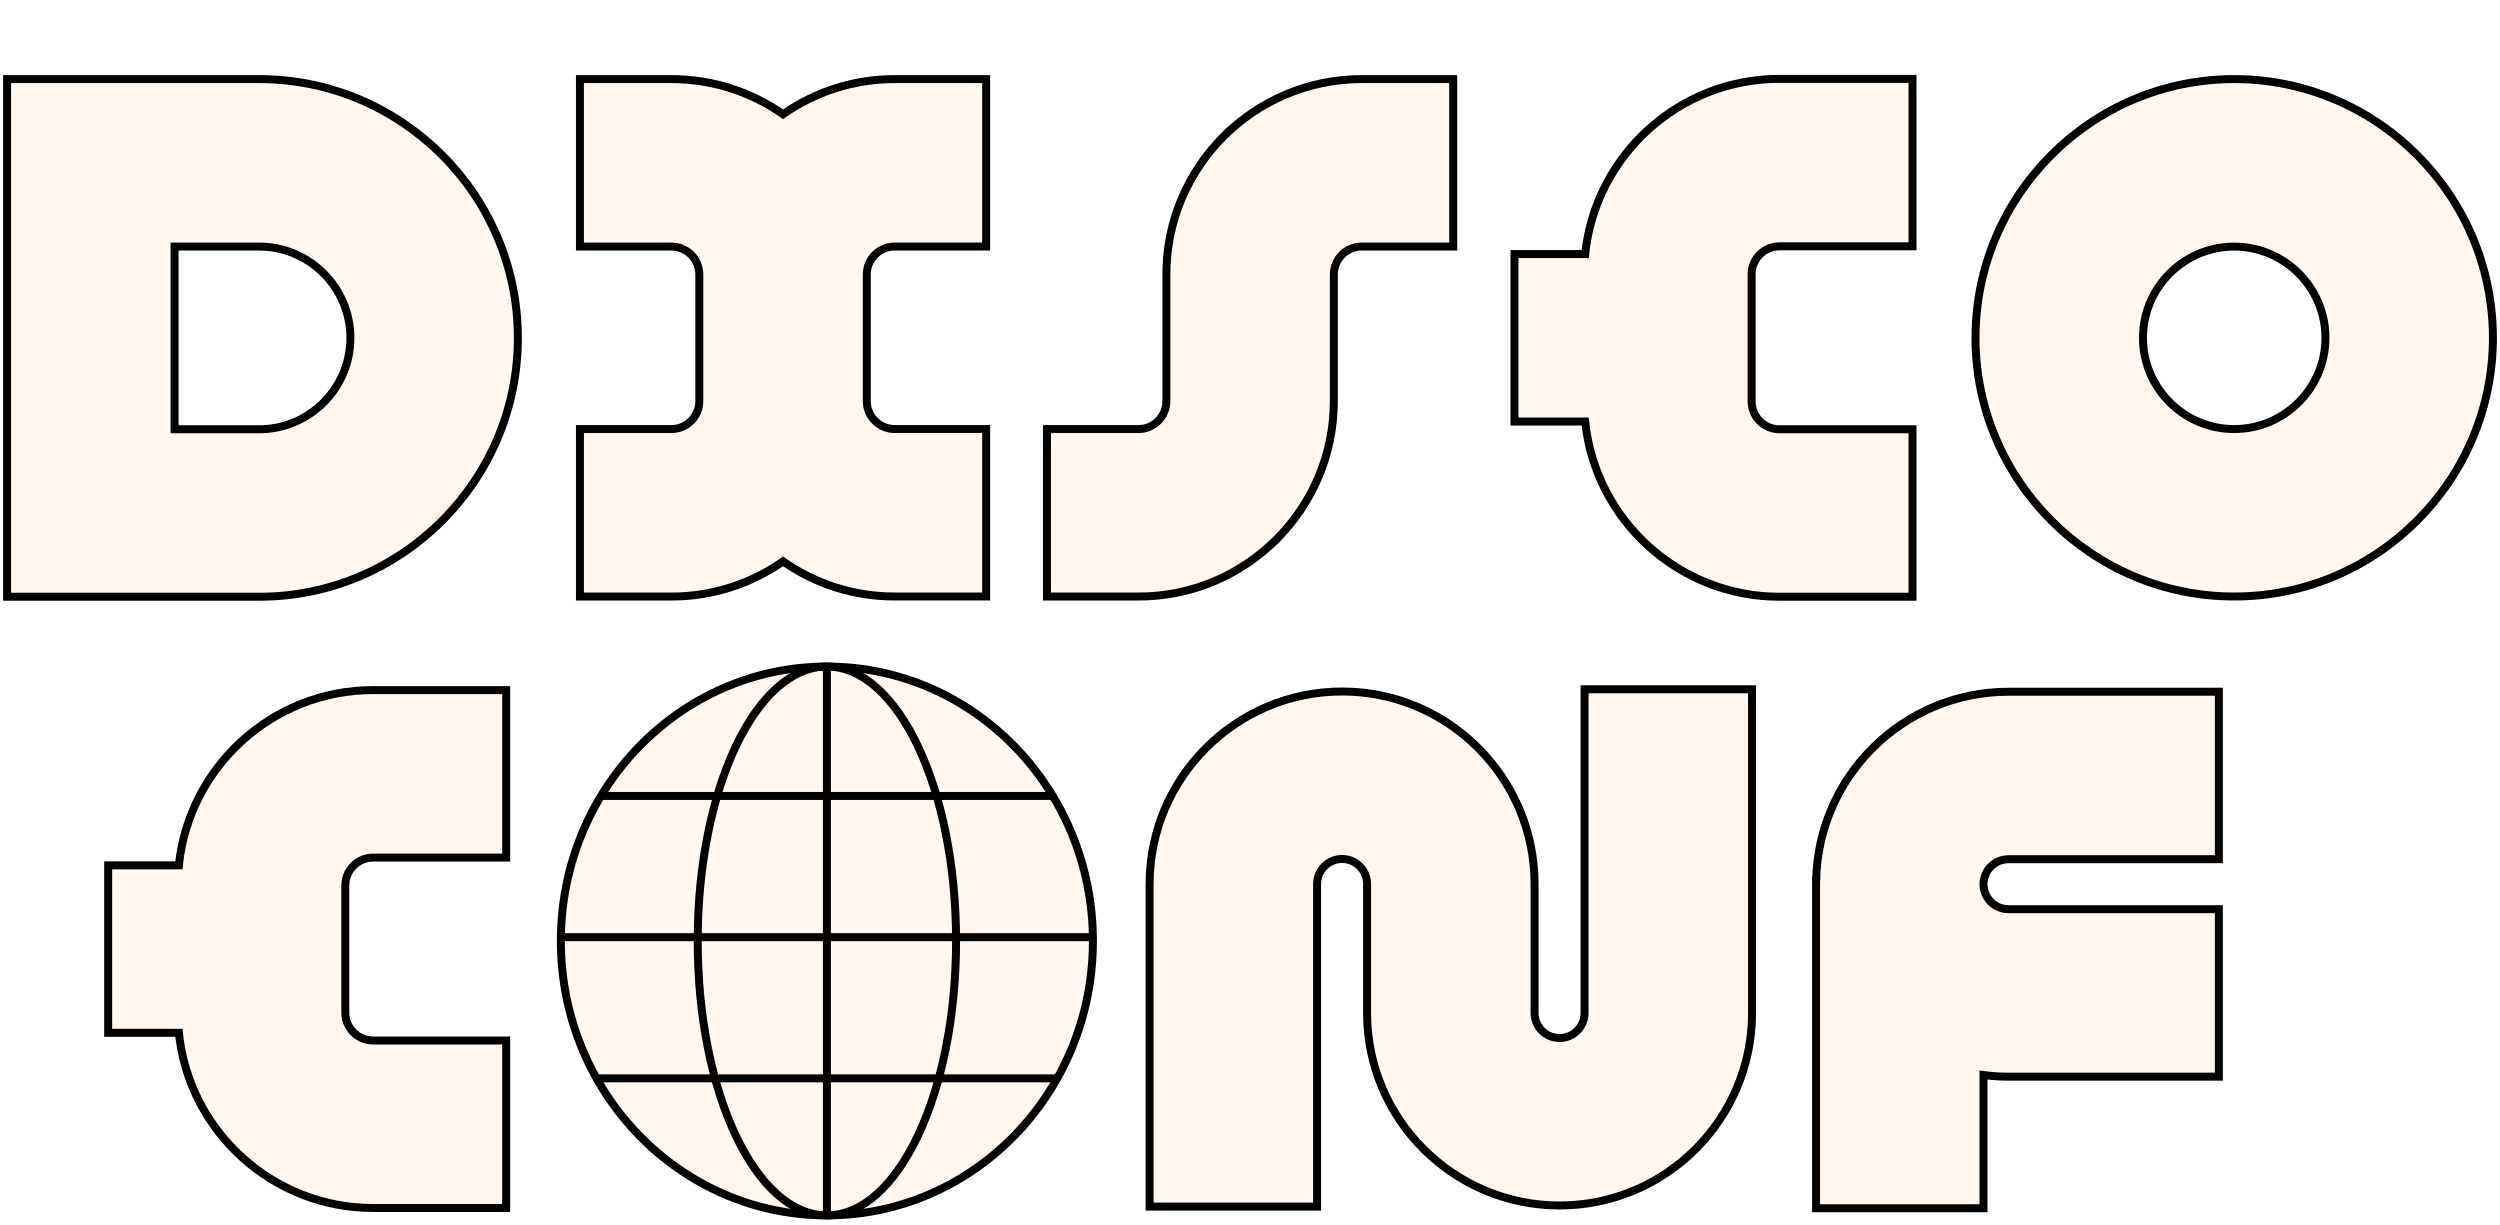 <?xml version="1.0" encoding="utf-8"?>
<svg xmlns="http://www.w3.org/2000/svg" width="353" height="173" viewBox="0 0 353 173" fill="none">
<g filter="url(#filter0_d_13_1411)">
<path d="M223.741 132.902C223.741 134.85 222.159 136.432 220.211 136.432C218.263 136.432 216.681 134.85 216.681 132.902V114.682C216.681 99.7 204.491 87.504 189.503 87.504C174.515 87.504 162.326 99.694 162.326 114.682V160.237H185.973V114.682C185.973 112.734 187.555 111.152 189.503 111.152C191.451 111.152 193.033 112.734 193.033 114.682V132.902C193.033 147.884 205.223 160.079 220.211 160.079C235.199 160.079 247.388 147.89 247.388 132.902V87.189H223.741V132.902Z" fill="#FFF7F0" stroke="black" stroke-width="1.126"/>
<path d="M25.255 112.047H15.273V135.694H25.255C26.685 149.573 38.447 160.434 52.697 160.434H71.475V136.786H52.697C50.524 136.786 48.756 135.018 48.756 132.845V114.896C48.756 112.722 50.524 110.954 52.697 110.954H71.475V87.307H52.697C38.447 87.307 26.685 98.168 25.255 112.047Z" fill="#FFF7F0" stroke="black" stroke-width="1.126"/>
<path d="M256.442 114.152H256.425V160.467H280.072V141.656C281.227 141.808 282.403 141.893 283.603 141.893H313.302V118.246H283.603C281.654 118.246 280.072 116.663 280.072 114.715C280.072 112.767 281.654 111.185 283.603 111.185H313.302V87.538H283.603C268.806 87.538 256.74 99.423 256.442 114.152Z" fill="#FFF7F0" stroke="black" stroke-width="1.126"/>
<path d="M270.045 50.479H251.268C249.094 50.479 247.327 48.711 247.327 46.538V28.588C247.327 26.415 249.094 24.647 251.268 24.647H270.045V1H251.268C237.017 1 225.256 11.861 223.826 25.74H213.843V49.387H223.826C225.256 63.266 237.017 74.126 251.268 74.126H270.045V50.479Z" fill="#FFF7F0" stroke="black" stroke-width="1.126"/>
<path d="M315.47 1.033C295.325 1.033 278.941 17.423 278.941 37.563C278.941 57.702 295.331 74.092 315.47 74.092C335.61 74.092 352 57.702 352 37.563C352 17.423 335.61 1.033 315.47 1.033ZM315.47 50.45C308.365 50.45 302.588 44.668 302.588 37.568C302.588 30.468 308.365 24.686 315.47 24.686C322.576 24.686 328.353 30.468 328.353 37.568C328.353 44.668 322.57 50.45 315.47 50.45Z" fill="#FFF7F0" stroke="black" stroke-width="1.126"/>
<path d="M188.337 46.504V28.616C188.337 26.443 190.105 24.675 192.279 24.675H205.195V1.033H192.279C177.066 1.033 164.69 13.409 164.69 28.622V46.509C164.69 48.683 162.922 50.45 160.749 50.45H147.833V74.098H160.749C175.962 74.098 188.337 61.722 188.337 46.509V46.504Z" fill="#FFF7F0" stroke="black" stroke-width="1.126"/>
<path d="M110.566 69.132C115.037 72.257 120.47 74.092 126.331 74.092H139.247V50.445H126.331C124.158 50.445 122.39 48.677 122.39 46.504V28.616C122.39 26.443 124.158 24.675 126.331 24.675H139.247V1.033H126.331C120.47 1.033 115.037 2.874 110.566 5.999C106.096 2.874 100.662 1.033 94.801 1.033H81.885V24.68H94.801C96.975 24.68 98.742 26.448 98.742 28.622V46.509C98.742 48.683 96.975 50.45 94.801 50.45H81.885V74.098H94.801C100.662 74.098 106.096 72.257 110.566 69.132Z" fill="#FFF7F0" stroke="black" stroke-width="1.126"/>
<path d="M36.578 1.033H1V74.126H36.578C56.729 74.126 73.124 57.73 73.124 37.58C73.124 17.429 56.729 1.033 36.578 1.033ZM36.578 50.479H24.647V24.68H36.578C43.689 24.68 49.477 30.468 49.477 37.58C49.477 44.691 43.689 50.479 36.578 50.479Z" fill="#FFF7F0" stroke="black" stroke-width="1.126"/>
</g>
<g filter="url(#filter1_d_13_1411)">
<path d="M116.757 163.731C137.503 163.731 154.32 146.384 154.32 124.984C154.32 103.584 137.503 86.236 116.757 86.236C96.011 86.236 79.193 103.584 79.193 124.984C79.193 146.384 96.011 163.731 116.757 163.731Z" fill="#FFF7F0" stroke="black" stroke-width="1.126" stroke-miterlimit="10"/>
<path d="M116.756 163.731C126.832 163.731 134.999 146.384 134.999 124.984C134.999 103.584 126.832 86.236 116.756 86.236C106.681 86.236 98.514 103.584 98.514 124.984C98.514 146.384 106.681 163.731 116.756 163.731Z" stroke="black" stroke-width="1.126" stroke-miterlimit="10"/>
<path d="M116.757 86.236V163.731" stroke="black" stroke-width="1.126" stroke-miterlimit="10"/>
<path d="M154.32 124.446H79.193" stroke="black" stroke-width="1.126" stroke-miterlimit="10"/>
<path d="M149.281 144.379H132.552H116.757H100.961H84.236" stroke="black" stroke-width="1.126" stroke-miterlimit="10"/>
<path d="M148.649 104.506H132.245H116.756H101.267H84.863" stroke="black" stroke-width="1.126" stroke-miterlimit="10"/>
</g>
<defs>
<filter id="filter0_d_13_1411" x="0.437" y="0.437" width="352.126" height="170.728" filterUnits="userSpaceOnUse" color-interpolation-filters="sRGB">
<feFlood flood-opacity="0" result="BackgroundImageFix"/>
<feColorMatrix in="SourceAlpha" type="matrix" values="0 0 0 0 0 0 0 0 0 0 0 0 0 0 0 0 0 0 127 0" result="hardAlpha"/>
<feOffset dy="10.135"/>
<feComposite in2="hardAlpha" operator="out"/>
<feColorMatrix type="matrix" values="0 0 0 0 0 0 0 0 0 0 0 0 0 0 0 0 0 0 1 0"/>
<feBlend mode="normal" in2="BackgroundImageFix" result="effect1_dropShadow_13_1411"/>
<feBlend mode="normal" in="SourceGraphic" in2="effect1_dropShadow_13_1411" result="shape"/>
</filter>
<filter id="filter1_d_13_1411" x="78.63" y="85.673" width="76.254" height="86.504" filterUnits="userSpaceOnUse" color-interpolation-filters="sRGB">
<feFlood flood-opacity="0" result="BackgroundImageFix"/>
<feColorMatrix in="SourceAlpha" type="matrix" values="0 0 0 0 0 0 0 0 0 0 0 0 0 0 0 0 0 0 127 0" result="hardAlpha"/>
<feOffset dy="7.882"/>
<feComposite in2="hardAlpha" operator="out"/>
<feColorMatrix type="matrix" values="0 0 0 0 0 0 0 0 0 0 0 0 0 0 0 0 0 0 1 0"/>
<feBlend mode="normal" in2="BackgroundImageFix" result="effect1_dropShadow_13_1411"/>
<feBlend mode="normal" in="SourceGraphic" in2="effect1_dropShadow_13_1411" result="shape"/>
</filter>
</defs>
</svg>